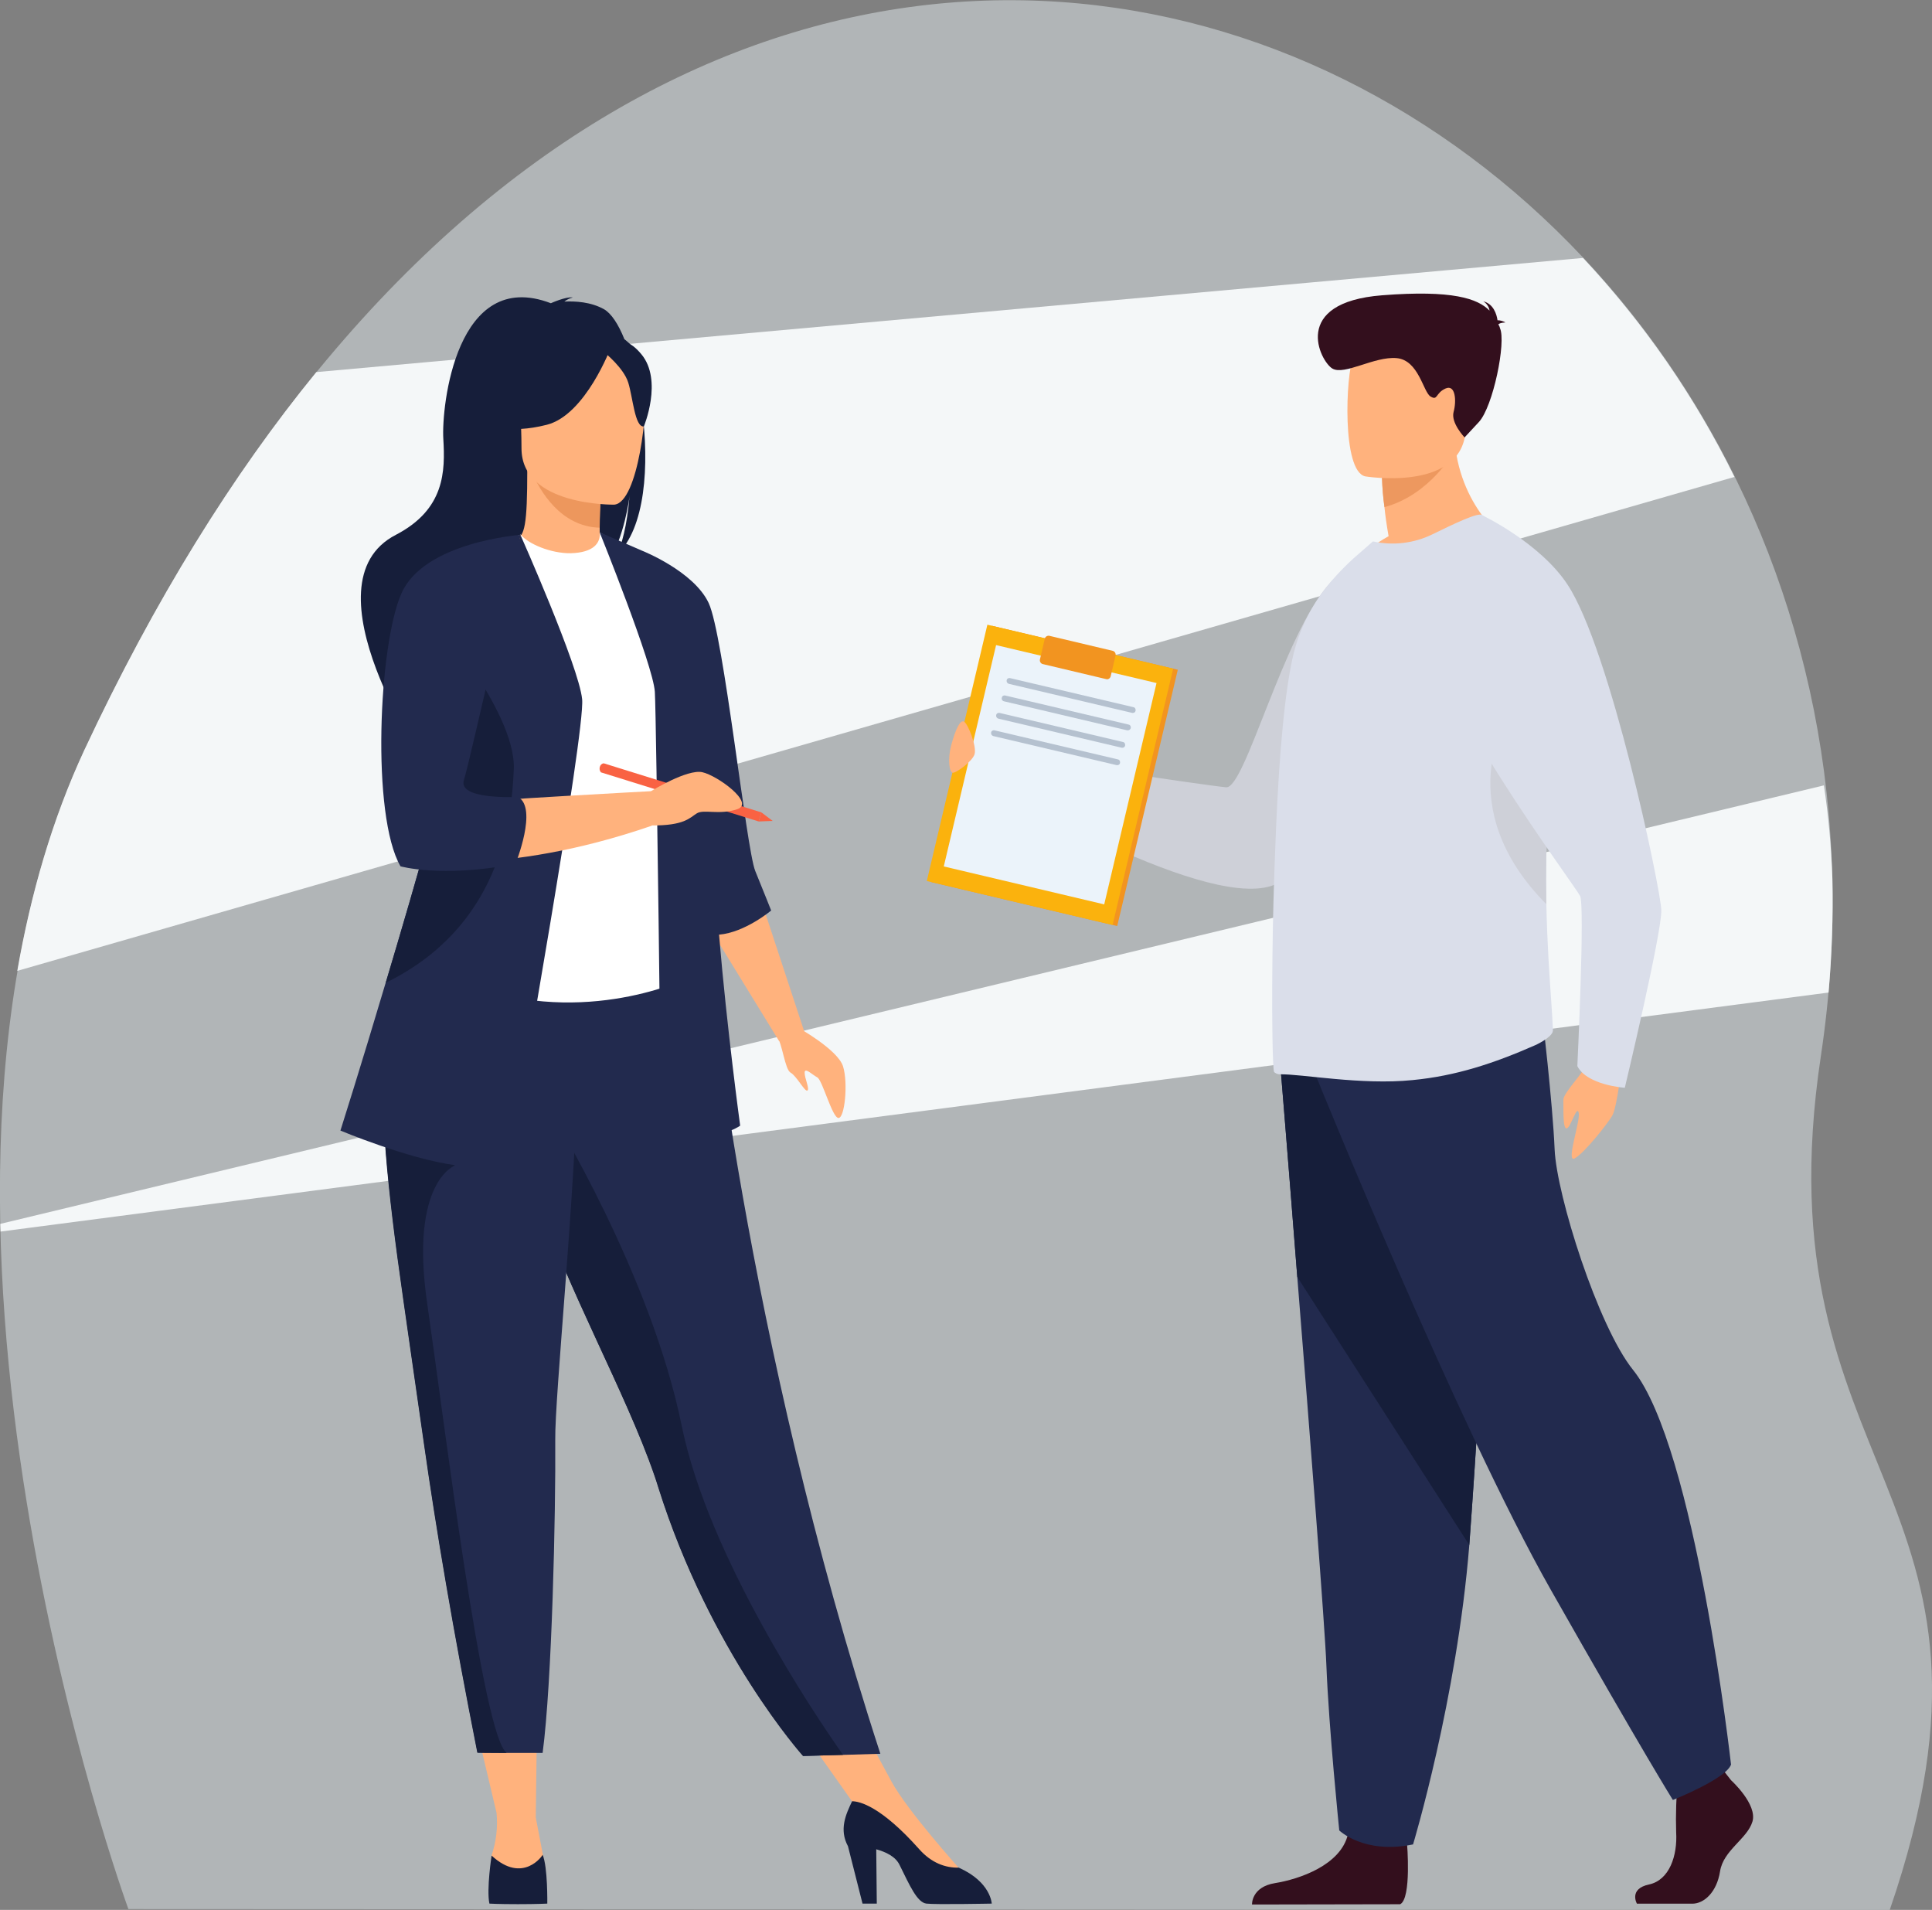 <?xml version="1.0" encoding="utf-8"?>
<!-- Generator: Adobe Illustrator 26.0.3, SVG Export Plug-In . SVG Version: 6.00 Build 0)  -->
<svg version="1.1" id="Calque_1" xmlns="http://www.w3.org/2000/svg" xmlns:xlink="http://www.w3.org/1999/xlink" x="0px" y="0px"
	 viewBox="0 0 704.2 696" style="enable-background:new 0 0 704.2 696;" xml:space="preserve">
<rect x="0" y="0" width="704.2" height="696" fill="#808080" stroke="none"/>
<style type="text/css">
	.st0{opacity:0.5;}
	.st1{fill:#E1EAED;}
	.st2{fill:#F4F7F8;}
	.st3{fill:#FFB27D;}
	.st4{fill:#161E3A;}
	.st5{fill:#ED975D;}
	.st6{fill:#222A4E;}
	.st7{fill:#FFFFFF;}
	.st8{fill:#F96243;}
	.st9{fill:#CED0D8;}
	.st10{fill:#330F1D;}
	.st11{fill:#DADEEA;}
	.st12{fill:#ED985F;}
	.st13{fill:#F29420;}
	.st14{fill:#FBB20D;}
	.st15{fill:#EBF3FA;}
	.st16{fill:#B5C1CF;}
</style>
<g id="Groupe_208" transform="translate(0 0)" class="st0">
	<path id="Tracé_290" class="st1" d="M46.8,695.7c0,0-93.7-255.8-16-422.3c227.5-488,686.1-241.8,632.9,111.4
		C640.6,538,741.4,543.2,688.8,696L46.8,695.7z"/>
</g>
<path id="Tracé_291" class="st2" d="M115.3,135.6c-30.4,37.2-58.9,82.9-84.6,137.8c-11.7,25.2-19.5,52.4-24.4,80.4l625.9-180
	c-14.4-29.2-33-56.1-55.2-79.8L115.3,135.6z"/>
<path id="Tracé_292" class="st2" d="M0.2,448.8l666.3-87.1c1.2-13.8,1.7-27.6,1.4-41.4c-0.4-11.4-1.4-22.8-3.1-34.1L0.1,446
	C0.1,446.9,0.2,447.8,0.2,448.8z"/>
<g id="Groupe_220" transform="translate(124.084 106.901)">
	<g id="Groupe_210" transform="translate(0 1.501)">
		<path id="Tracé_293" class="st3" d="M225.4,576.3l0-4c0,0-18.7-20.8-24.5-31.4l-15.8-29.2l-20.7,5.1l26.3,37.2L225.4,576.3z"/>
		<path id="Tracé_294" class="st4" d="M109.9,40.7c3.6-14.9-1.6-21.8-6.4-25.5c-2.2-5.5-4.8-9.4-7.4-10.9c-4.8-2.7-10.5-3-14.5-2.8
			c0.9-0.7,1.9-1.2,3.1-1.5c-2.5-0.4-8,2.1-8,2.1C42.2-11.1,36.8,39.7,37.5,51.5s0.6,25.7-17.3,35c-34.3,17.7,11.4,84.6,11.4,84.6
			c-0.9-9.5,43.1-59.9,66.1-75c5.6-8.2,7.6-22.8,7.7-23.9c-1,11.5-2.9,18-4.7,21.6C111.1,84.3,112.7,61.1,109.9,40.7z"/>
		<path id="Tracé_295" class="st3" d="M96.3,96.9c0.1,0.1-11.1,5.9-19.5,3.6c-7.9-2.2-13.1-12.4-13-12.5c3.4-0.7,4.3-5.3,4.3-25.1
			l1.5,0.3l25.5,5.1c0,0-0.6,8-0.6,15.6C94.5,90.2,94.8,96.3,96.3,96.9z"/>
		<path id="Tracé_296" class="st5" d="M95.1,68.3c0,0-0.6,8-0.6,15.6c-14.3-0.4-21.8-13.4-24.9-20.6L95.1,68.3z"/>
		<path id="Tracé_297" class="st6" d="M196.8,530.7l-13.5,0.4l-14.6,0.4c0,0-33.8-37.6-52.8-98c-0.4-1.4-0.9-2.8-1.4-4.3
			C104,399,82.5,361,71.2,326.7c-1.8-5.5-3.4-10.6-4.9-15.5c-0.5-1.6-0.9-3.1-1.4-4.6c-8.4-29-10.8-48.1-13-68.5l81.9,0.7
			C133.8,238.7,147,377.8,196.8,530.7z"/>
		<path id="Tracé_298" class="st7" d="M122.4,191.7c-0.2,39,5.7,55.7,5.7,55.7s-35.1,17.8-76.7,4.7c-0.5-0.2-26.8-7.2-26.8-7.2
			c0.7-1.6,6.9-27.8,7.6-29.3c8.8-18.9,7.8-27.9,8.8-33.7c1.8-10.8,2.1-21.8,1-32.6c-1.6-17.4-5-34.6-10.1-51.3
			c11.4-2.6,22-7.1,33.8-11.6c2.7,3.4,11,6.9,18.2,6.8c8.3-0.2,11-3.7,10.6-7.6c8.8,4.9,15.9,9.6,15.9,9.6
			c7.5,13.1,22.8,25.7,23.9,45.8C134.5,145.8,122.4,190.6,122.4,191.7z"/>
		<path id="Tracé_299" class="st3" d="M99.8,75.5c0,0-33.8,0.6-33.8-20.5s-4.4-35.1,17.2-36.4s25.8,6.8,27.5,13.8
			S108.6,74.8,99.8,75.5z"/>
		<path id="Tracé_300" class="st4" d="M98.6,18.1c0,0-9.2,24.7-23.4,28.3s-20.4-0.2-20.4-0.2s2.2-12.7,4.5-27.8
			C59.3,18.5,91.6,6.3,98.6,18.1z"/>
		<path id="Tracé_301" class="st4" d="M96.3,20.1c0,0,6.9,5.5,8.6,10.9s2.4,16.4,5.7,16c0,0,7-16.8-0.9-26.3
			C101.4,10.6,96.3,20.1,96.3,20.1z"/>
		<path id="Tracé_302" class="st3" d="M74.5,571.2c-1.2-6.3-3.3-17.3-3.3-17.3l0.5-38.8H48.1l8.8,37.1c0.5,5.2-0.1,10.5-1.8,15.5
			c0,0-2.3,10.3,7.9,10.5S75.7,577.6,74.5,571.2z"/>
		<path id="Tracé_303" class="st4" d="M55.1,567.8c0,0-1.9,12.3-0.8,17.5c0,0,3,0.2,10.4,0.2c7,0,10.7-0.2,10.7-0.2
			s0.2-13.3-1.7-17.8C73.8,567.6,66.6,578.4,55.1,567.8z"/>
		<path id="Tracé_304" class="st3" d="M153,218.7l16,48.6l-9.1,3.7l-26.4-43L153,218.7z"/>
		<path id="Tracé_305" class="st4" d="M237.4,585.3c0,0-20.4,0.4-23.8,0s-6.1-6.6-9.8-14.1c-1.5-3.1-5-4.7-8.5-5.7l0.2,19.8h-5.2
			l-5.3-20.9c-3.3-6.1-0.8-11.6,1.5-16.4c2.7,0,10.5,1.8,24.4,17.4c4.5,5.1,9.6,6.9,14.5,6.8c0.1,0,0.1,0.1,0.2,0.1
			C237.1,577.5,237.4,585.3,237.4,585.3z"/>
		<path id="Tracé_306" class="st6" d="M157,223.4c0,0-2.5-6.3-5.8-14.4s-11.5-86.1-17-97.7S110,92.3,110,92.3l-15.5-6.7
			c0,0,19.5,48.3,20.1,58.1s2.3,159.8,2.3,159.8s-1.2,6.9,12.1,4s16.7-5.7,16.7-5.7s-4.8-35.1-7.7-69.6
			C147.5,231.4,157,223.4,157,223.4z"/>
		<path id="Tracé_307" class="st4" d="M183.2,531.1l-14.6,0.4c0,0-33.8-37.6-52.8-98c-0.4-1.4-0.9-2.8-1.4-4.3
			C104,399,82.5,361,71.2,326.7c-1.8-5.5-3.4-10.6-4.9-15.5c-0.5-1.6-0.9-3.1-1.4-4.6l12.1-9.2c0,0,36.2,58.6,47.4,113.8
			C134.2,459.1,173.1,516.8,183.2,531.1z"/>
		<path id="Tracé_308" class="st6" d="M78.3,416.3c0.2,26.8-1.2,88.5-4.6,114.1h-13c-7.2,0-10.7-0.1-10.7-0.1
			c-8.8-44.4-15-81.1-19.5-112.8c-3.7-26-7-48.3-9.6-67.4c-2.6-19.3-4.3-35.5-5-49.1c-0.1-2.2-0.2-4.2-0.2-6.3s-0.1-4,0-5.9
			l70.8-6.9C85.4,328.8,78.1,400.7,78.3,416.3z"/>
		<path id="Tracé_309" class="st4" d="M60.6,530.4c-7.2,0-10.7-0.1-10.7-0.1c-8.8-44.4-15-81.1-19.5-112.8c-3.7-26-7-48.3-9.6-67.4
			c-2.6-19.3-4.3-35.5-5-49.1l26,15.3c0,0-16.6,5.8-10.2,50.1S51.8,524.1,60.6,530.4z"/>
		<path id="Tracé_310" class="st6" d="M64,300.5c0,0-5,18-22.2,15.7S0,303.6,0,303.6s7.4-23.3,16.5-53.9
			c11.1-37,24.8-84.8,31.3-114.9c1.6-6.8,2.7-13.6,3.5-20.5l14.3-27.8c0,0,21.3,47.9,22.5,59.9S64,300.5,64,300.5z"/>
		<path id="Tracé_311" class="st3" d="M46.8,144.7l18.9-58.1c-0.1,0-23.8,7.1-35.8,13.1c0,0-7.5,9.6-12.1,31.9c0,0-4.9,53.4,6,73
			c0,0,34.5,6.9,89.7-12.1v-12.6c0,0-60.4,3.2-72.7,4.6L46.8,144.7z"/>
		<path id="Tracé_312" class="st4" d="M63.2,171.8c-0.8,19.5-5.4,57.5-46.4,77.8c-0.1,0.1-0.2,0.1-0.3,0.2
			c11.1-37,24.8-84.8,31.3-114.9C55.4,146.1,63.6,161,63.2,171.8z"/>
		<path id="Tracé_313" class="st6" d="M65.7,86.5c0,0-35,2.5-43.4,21.2s-11.1,81.2-0.4,99.6c0,0,14.8,4.2,40.9-0.7l1-0.2
			c0,0,8.3-20.4,0.9-24.4c0,0-22,1.2-19.7-6.1S65.7,86.5,65.7,86.5z"/>
		<g id="Groupe_209" transform="translate(94.451 169.754)">
			<path id="Tracé_314" class="st8" d="M59,17.9l-1,3.3L0.5,3.3C0,2.7-0.1,2,0.1,1.3C0.3,0.6,0.8,0.1,1.5,0L59,17.9z"/>
			<path id="Tracé_315" class="st8" d="M63.1,21L59,17.9l-1,3.3L63.1,21z"/>
		</g>
		<path id="Tracé_316" class="st3" d="M166.7,266c0,0,14.6,8.1,16.5,14.2s0.6,19-1.7,18.8s-5.8-13.8-7.7-14.8s-4.6-3.8-4.6-1.7
			s1.9,5.9,1,6.5s-4-5.4-6.1-6.5s-3-10.6-5-13.2S166.7,266,166.7,266z"/>
		<path id="Tracé_317" class="st3" d="M113.4,179.8c0,0,13-8,18.5-6.8s19.4,11.3,12.7,13.5s-12.1-0.1-14.7,1.5s-4.5,4.5-16.5,4.4
			S113.4,179.8,113.4,179.8z"/>
	</g>
	<g id="Groupe_219" transform="translate(213.747 0)">
		<g id="Groupe_212" transform="translate(10.4)">
			<path id="Tracé_318" class="st3" d="M19.9,180.5c0,0-15.4-2.8-18.3-5.1s-1.1-3.5-0.1-7.4c1.8-7.6,0.7-3.5,3.8-3.9
				s0.7-2.3,0.7-3.8s-0.7-3.2,2.1-2.9s9.5,9.1,15.1,12.5S19.9,180.5,19.9,180.5z"/>
			<path id="Tracé_319" class="st9" d="M164.4,91.2c0,0,16.4,69-44.8,122.3c-19.1,16.7-102.3-32.4-102.3-32.4s0.2-8.2,8.1-11.7
				c0,0,65.6,9.9,73.3,10.6c6.9,0.6,20.8-55.6,37.8-74.4C149.6,91.1,164.4,91.2,164.4,91.2z"/>
			<g id="Groupe_211" transform="translate(108.118 262.13)">
				<path id="Tracé_320" class="st10" d="M174.6,279.7c0,0,9.7,8.8,7.8,15.1s-10.6,10.4-11.8,18.1s-5.9,11.8-10.1,11.8h-20.2
					c0,0-3.1-5.4,4.4-7s10.4-10.6,9.9-19c-0.2-6.5,0-13,0.7-19.5l16-3.7L174.6,279.7z"/>
				<path id="Tracé_321" class="st10" d="M56.5,302.7c0,0,1.7,20.1-2.5,22.2l-54,0.1c0,0-0.3-6.4,8.4-7.8s24-6.5,26.6-17.9
					S56.5,302.7,56.5,302.7z"/>
				<path id="Tracé_322" class="st6" d="M10.3,18.8c0,0,2.9,35.2,6.2,77.5c4.6,57.4,10.1,128,10.6,141.4
					c0.9,23.2,4.7,60.3,4.7,60.3s9,8.8,26.9,5.1c0,0,16-53,20.5-109.1c0.1-0.9,0.1-1.8,0.2-2.8c4.2-57.1,10.8-177.3,10.8-177.3
					L10.3,18.8z"/>
				<path id="Tracé_323" class="st4" d="M10.3,18.8c0,0,2.9,35.2,6.2,77.5L79.2,194c0.1-0.9,0.1-1.8,0.2-2.8
					c4.2-57.1,10.8-177.3,10.8-177.3L10.3,18.8z"/>
				<path id="Tracé_324" class="st6" d="M23.3,23c0,0,51.6,127.4,85.6,187.3s44.5,76.6,44.5,76.6s19.4-7.7,21.2-12.9
					c0,0-13-115.6-35.7-143.8c-12.8-15.9-27.9-63.7-28.6-80.4S105.7,0,105.7,0L23.3,23z"/>
			</g>
			<path id="Tracé_325" class="st3" d="M199.4,88.8c0,0-34.9,16.9-55.1,10.6c3.8-4.4,8.5-8.1,13.6-10.9c-0.7-4-1.2-7.5-1.5-10.5
				c-0.5-3.6-0.8-7.2-0.9-10.8L169,56.6l12.8-10.1C180.8,75,199.4,88.8,199.4,88.8z"/>
			<path id="Tracé_326" class="st11" d="M116.2,283.8c0.6,0.5,1.3,0.8,2.1,0.8c7.6-0.2,29.7,4,48.3,2.1
				c15.8-1.5,29.7-6.1,44.7-12.7c2-0.9,6.6-3.4,6.5-5.5c-0.1-2.4-0.3-5.9-0.6-10.3c-0.6-8.7-1.5-21.1-1.8-35.7
				c-0.5-27.5,1.2-33.8,1.2-52.6c0.1-26-3.8-73.8-24.6-89.1c-1.4-1.1-10.1,3.1-18.1,7c-6.7,3.3-14.4,4.2-21.7,2.6l-7,6.1
				c-8.4,7.7-17.7,18.3-21.8,34.3c-3.4,13.6-5.4,38.1-6.5,63.6c-0.9,20.4-1.2,37.6-1.2,38C115.2,261,115.6,283.5,116.2,283.8z"/>
			<path id="Tracé_327" class="st12" d="M182,57.3c0,0-8.8,16.1-25.6,20.6c-0.5-3.6-0.8-7.2-0.9-10.8L169,56.6L182,57.3z"/>
			<path id="Tracé_328" class="st3" d="M149.4,66.7c0,0,33.3,5.5,36.4-15s9.5-33.6-11.6-37.9s-26.5,2.9-29.2,9.4
				S140.8,64.8,149.4,66.7z"/>
			<path id="Tracé_329" class="st10" d="M197.9,11.3c0.3-0.3,1-0.6,2.6-0.7c-0.9-0.5-1.9-0.8-2.9-0.8c-0.3-2.2-1.5-6-5.2-6.9
				c1.2,0.7,2.1,2,2.3,3.4c-4.3-4.4-13.5-7.6-39.1-5.6C122,3.3,133,24.8,137.4,27.4s15.3-4.5,23.4-3.8s9.7,12.4,12.4,14
				s1.7-1.2,5.4-2.9s4.1,4.5,3,8.5s4,9.3,4,9.3l5.2-5.6c5.2-5.6,10-29.2,7.7-34.2C198.4,12.2,198.2,11.8,197.9,11.3z"/>
			<path id="Tracé_330" class="st9" d="M215.4,222.6c-0.2-10.9-0.1-23,0.7-35.9c0-0.9,0.1-1.7,0.1-2.6c-3.2-15.7-8-29.6-15-30.1
				C201.2,154.1,180.2,187.1,215.4,222.6z"/>
			<path id="Tracé_331" class="st3" d="M243.1,279.5c0,0-1.8,17-3.7,20.2s-10.1,13.5-13.6,15.5s2.1-13.6,1.4-16.6s-2.9,5.5-4.4,5.7
				s-1.1-7.5-1.2-10.3s7.5-9.7,10.1-15.7S243.1,279.5,243.1,279.5z"/>
			<path id="Tracé_332" class="st11" d="M191.9,80.8c0,0,21.1,10,31.2,25.3c15.7,23.8,33.9,110.6,34.2,118.6S244,289.5,244,289.5
				s-13.8-0.9-17.3-7.9c0,0,2.8-58.3,1-62s-57.5-78.2-51.2-94S191.9,80.8,191.9,80.8z"/>
		</g>
		<g id="Groupe_218" transform="translate(0 120.686)">
			
				<rect id="Rectangle_133" x="-1.4" y="20.3" transform="matrix(0.23 -0.973 0.973 0.23 -17.764 87.838)" class="st13" width="96" height="69.6"/>
			
				<rect id="Rectangle_134" x="-3.1" y="19.9" transform="matrix(0.23 -0.973 0.973 0.23 -18.669 85.881)" class="st14" width="96" height="69.6"/>
			
				<rect id="Rectangle_135" x="3.5" y="24.7" transform="matrix(0.23 -0.973 0.973 0.23 -18.668 85.882)" class="st15" width="82.9" height="60.1"/>
			<g id="Groupe_217" transform="translate(23.419 19.513)">
				<g id="Groupe_213" transform="translate(5.666)">
					<path id="Tracé_333" class="st16" d="M46,12.7c-0.1,0-0.2,0-0.2,0L0.8,2.1C0.2,1.9-0.1,1.4,0,0.8S0.7-0.1,1.2,0c0,0,0,0,0,0
						l45,10.6c0.6,0.1,0.9,0.7,0.8,1.3C46.9,12.4,46.5,12.7,46,12.7z"/>
				</g>
				<g id="Groupe_214" transform="translate(3.816 6.345)">
					<path id="Tracé_334" class="st16" d="M46,12.7c-0.1,0-0.2,0-0.2,0L0.8,2.1C0.2,1.9-0.1,1.3,0.1,0.8C0.2,0.2,0.7-0.1,1.3,0
						l45,10.6c0.6,0.1,0.9,0.7,0.8,1.3C46.9,12.4,46.5,12.7,46,12.7z"/>
				</g>
				<g id="Groupe_215" transform="translate(1.85 12.689)">
					<path id="Tracé_335" class="st16" d="M46,12.7c-0.1,0-0.2,0-0.2,0L0.8,2.1C0.2,1.9-0.1,1.4,0,0.8S0.7-0.1,1.2,0c0,0,0,0,0,0
						l45,10.6c0.6,0.1,0.9,0.7,0.8,1.3C46.9,12.4,46.5,12.7,46,12.7L46,12.7z"/>
				</g>
				<g id="Groupe_216" transform="translate(0 19.034)">
					<path id="Tracé_336" class="st16" d="M46,12.7c-0.1,0-0.2,0-0.2,0L0.8,2.1C0.2,1.9-0.1,1.4,0,0.8S0.7-0.1,1.2,0c0,0,0,0,0,0
						l45,10.6c0.6,0.1,0.9,0.7,0.8,1.3C46.9,12.4,46.5,12.7,46,12.7L46,12.7z"/>
				</g>
			</g>
			<path id="Tracé_337" class="st13" d="M65.4,19.9l-23.2-5.5c-0.7-0.2-1.1-0.9-1-1.6L43,5.1c0.2-0.7,0.9-1.1,1.6-1l23.2,5.5
				c0.7,0.2,1.1,0.9,1,1.6l-1.8,7.7C66.8,19.6,66.1,20.1,65.4,19.9z"/>
		</g>
		<path id="Tracé_338" class="st3" d="M17.4,167.9c0.8-2.8-2.3-10.8-3.8-11.8s-3.3,3.3-4.7,8.5s-0.7,9.9,0.5,10.1
			S16.7,170.5,17.4,167.9z"/>
	</g>
</g>
</svg>
